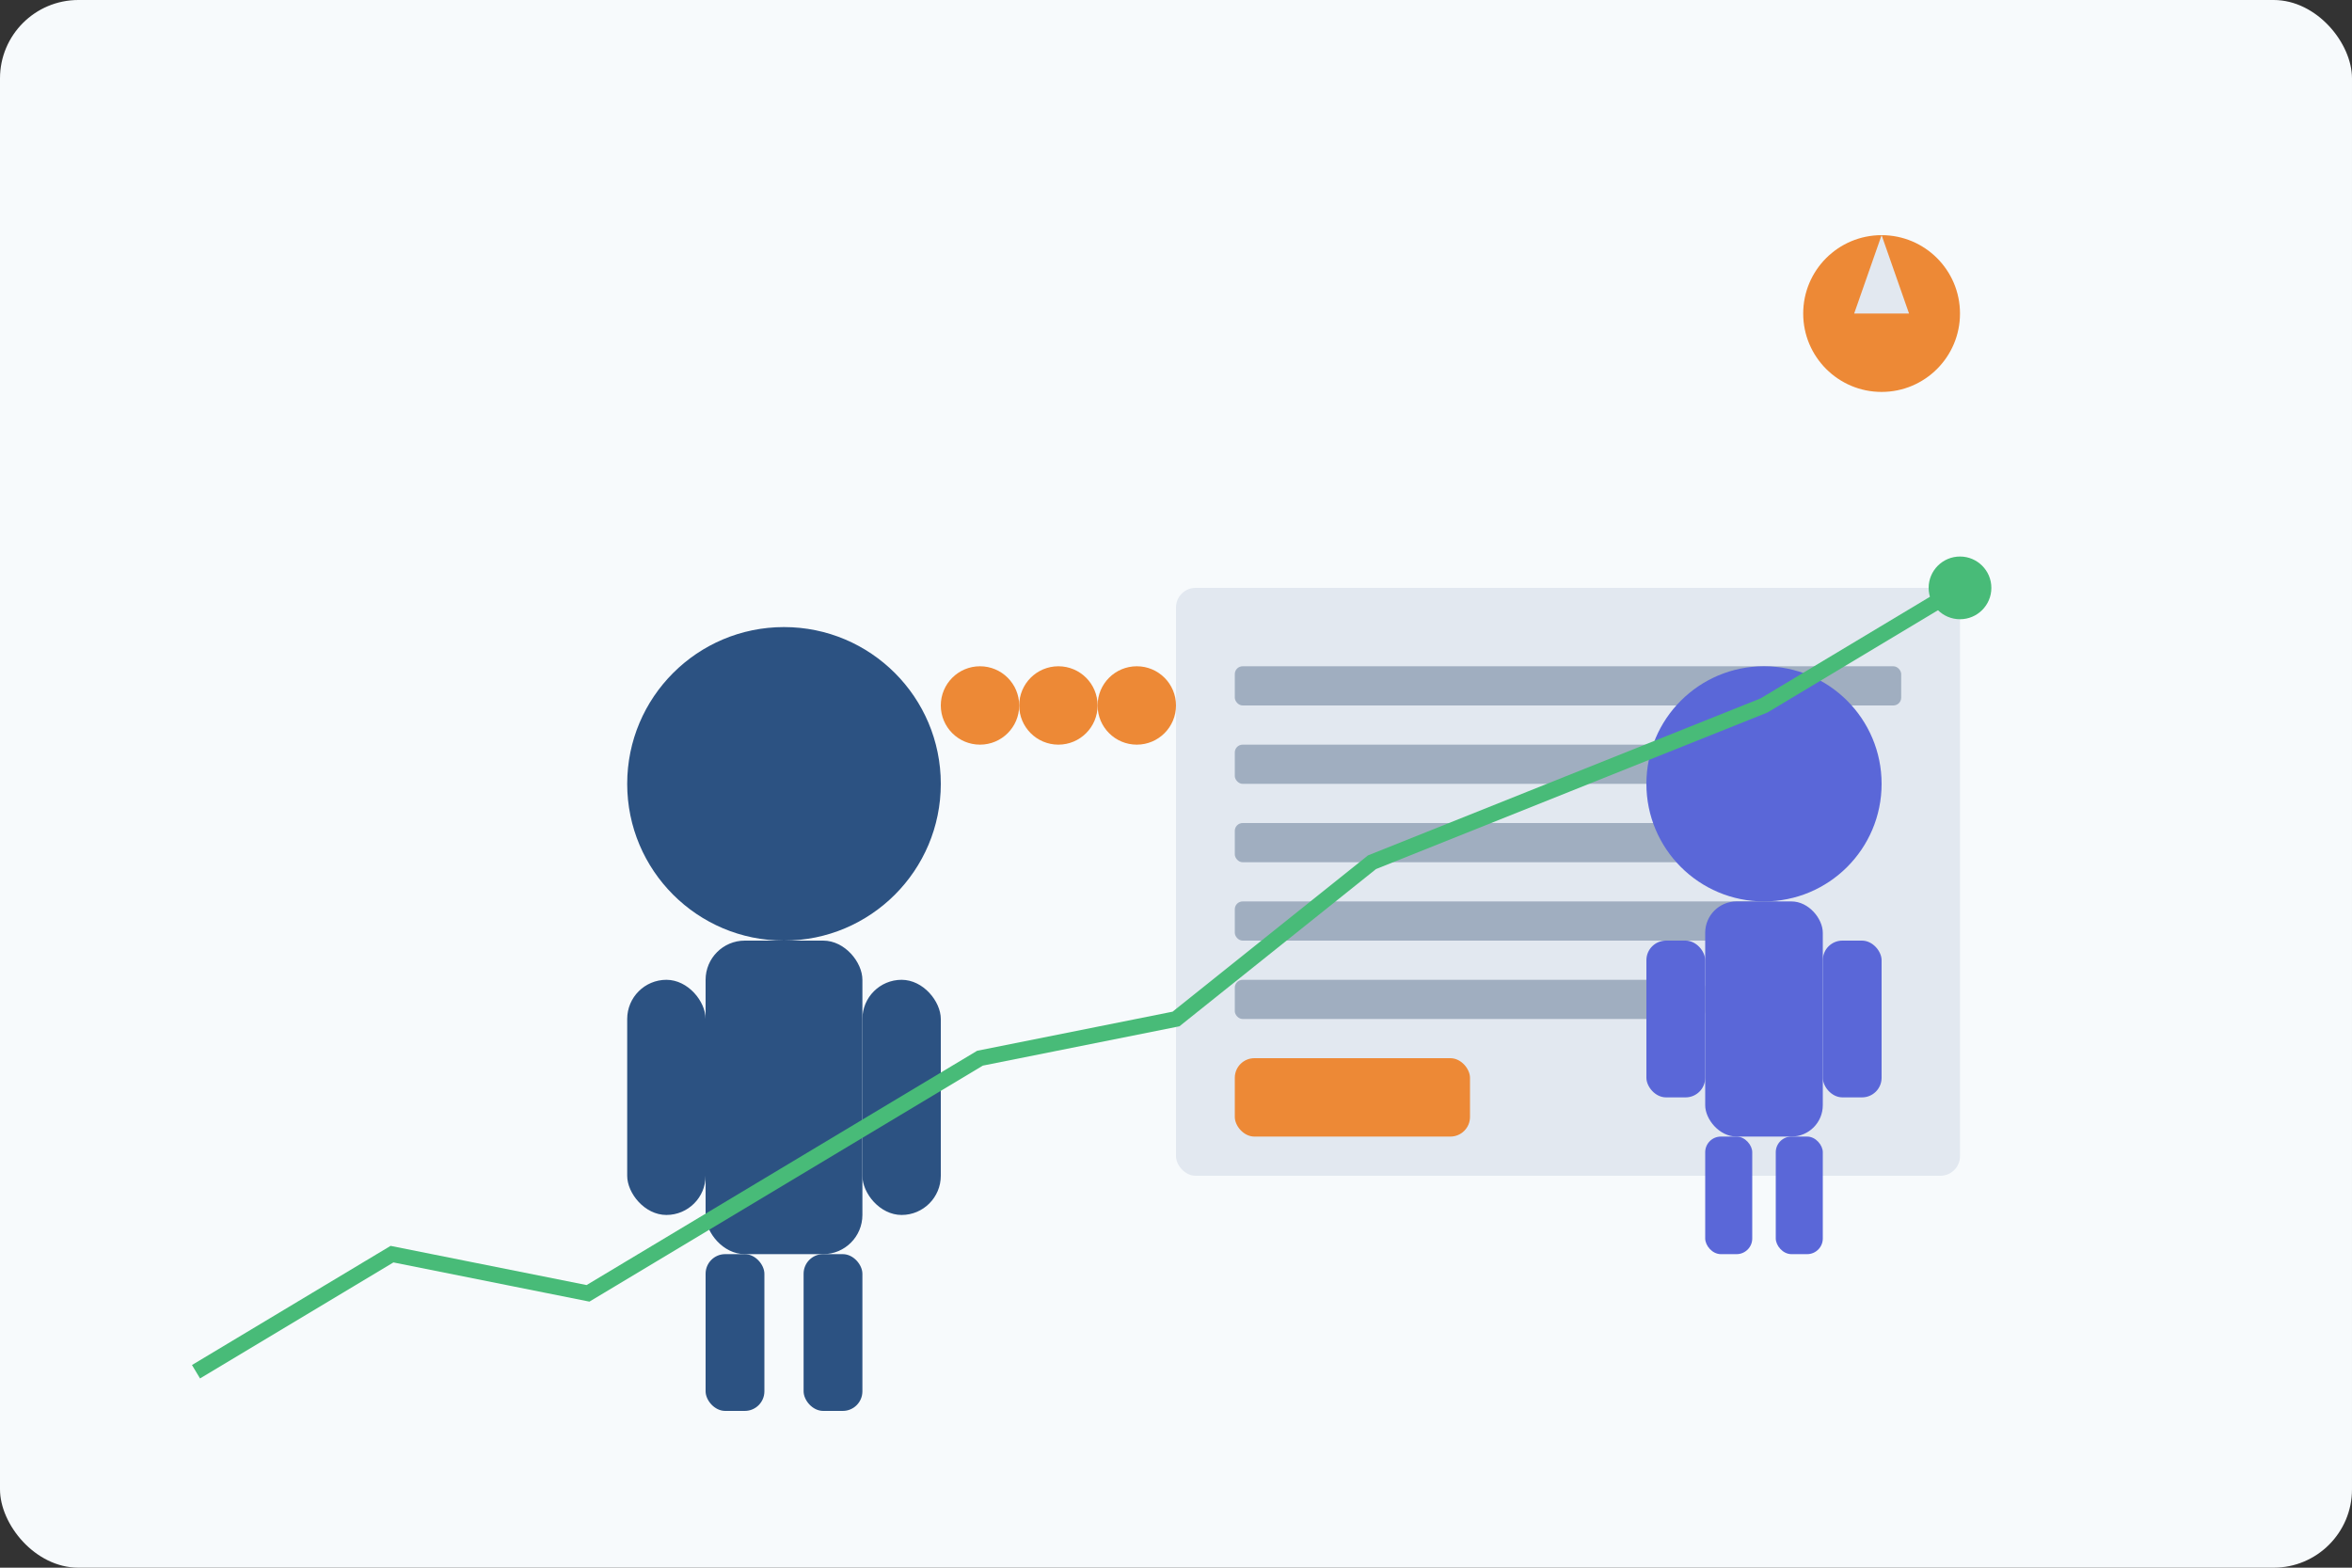 <svg xmlns="http://www.w3.org/2000/svg" width="600" height="400" viewBox="0 0 600 400">
  <rect x="0" y="0" width="600" height="400" fill="#333333" stroke="none"/>
  <style>
    .bg { fill: #f7fafc; }
    .primary { fill: #2c5282; }
    .secondary { fill: #5a67d8; }
    .accent { fill: #ed8936; }
    .light { fill: #e2e8f0; }
    .medium { fill: #a0aec0; }
  </style>
  
  <!-- Background -->
  <rect class="bg" width="600" height="400" rx="20"/>
  
  <!-- Main figures -->
  <g transform="translate(50, 50)">
    <!-- Person 1 - Mentor -->
    <circle class="primary" cx="150" cy="150" r="40"/>
    <rect class="primary" x="130" y="190" width="40" height="80" rx="10"/>
    <rect class="primary" x="110" y="200" width="20" height="60" rx="10"/>
    <rect class="primary" x="170" y="200" width="20" height="60" rx="10"/>
    <rect class="primary" x="130" y="270" width="15" height="40" rx="5"/>
    <rect class="primary" x="155" y="270" width="15" height="40" rx="5"/>
    
    <!-- Presentation board -->
    <rect class="light" x="250" y="100" width="200" height="150" rx="5"/>
    <rect class="medium" x="265" y="120" width="170" height="10" rx="2"/>
    <rect class="medium" x="265" y="140" width="130" height="10" rx="2"/>
    <rect class="medium" x="265" y="160" width="150" height="10" rx="2"/>
    <rect class="medium" x="265" y="180" width="140" height="10" rx="2"/>
    <rect class="medium" x="265" y="200" width="120" height="10" rx="2"/>
    <rect class="accent" x="265" y="220" width="60" height="20" rx="5"/>
    
    <!-- Person 2 - Student -->
    <circle class="secondary" cx="400" cy="150" r="30"/>
    <rect class="secondary" x="385" y="180" width="30" height="60" rx="8"/>
    <rect class="secondary" x="370" y="190" width="15" height="40" rx="5"/>
    <rect class="secondary" x="415" y="190" width="15" height="40" rx="5"/>
    <rect class="secondary" x="385" y="240" width="12" height="30" rx="4"/>
    <rect class="secondary" x="403" y="240" width="12" height="30" rx="4"/>
    
    <!-- Connection symbols -->
    <circle class="accent" cx="200" cy="130" r="10"/>
    <circle class="accent" cx="220" cy="130" r="10"/>
    <circle class="accent" cx="240" cy="130" r="10"/>
  </g>
  
  <!-- Dynamic elements -->
  <g>
    <!-- Light bulb idea -->
    <circle class="accent" cx="480" cy="80" r="20"/>
    <polygon class="light" points="480,60 473,80 487,80"/>
    
    <!-- Growth chart -->
    <polyline stroke="#48bb78" stroke-width="4" fill="none" points="50,350 100,320 150,330 200,300 250,270 300,260 350,220 400,200 450,180 500,150"/>
    <circle fill="#48bb78" cx="500" cy="150" r="8"/>
  </g>
</svg>
